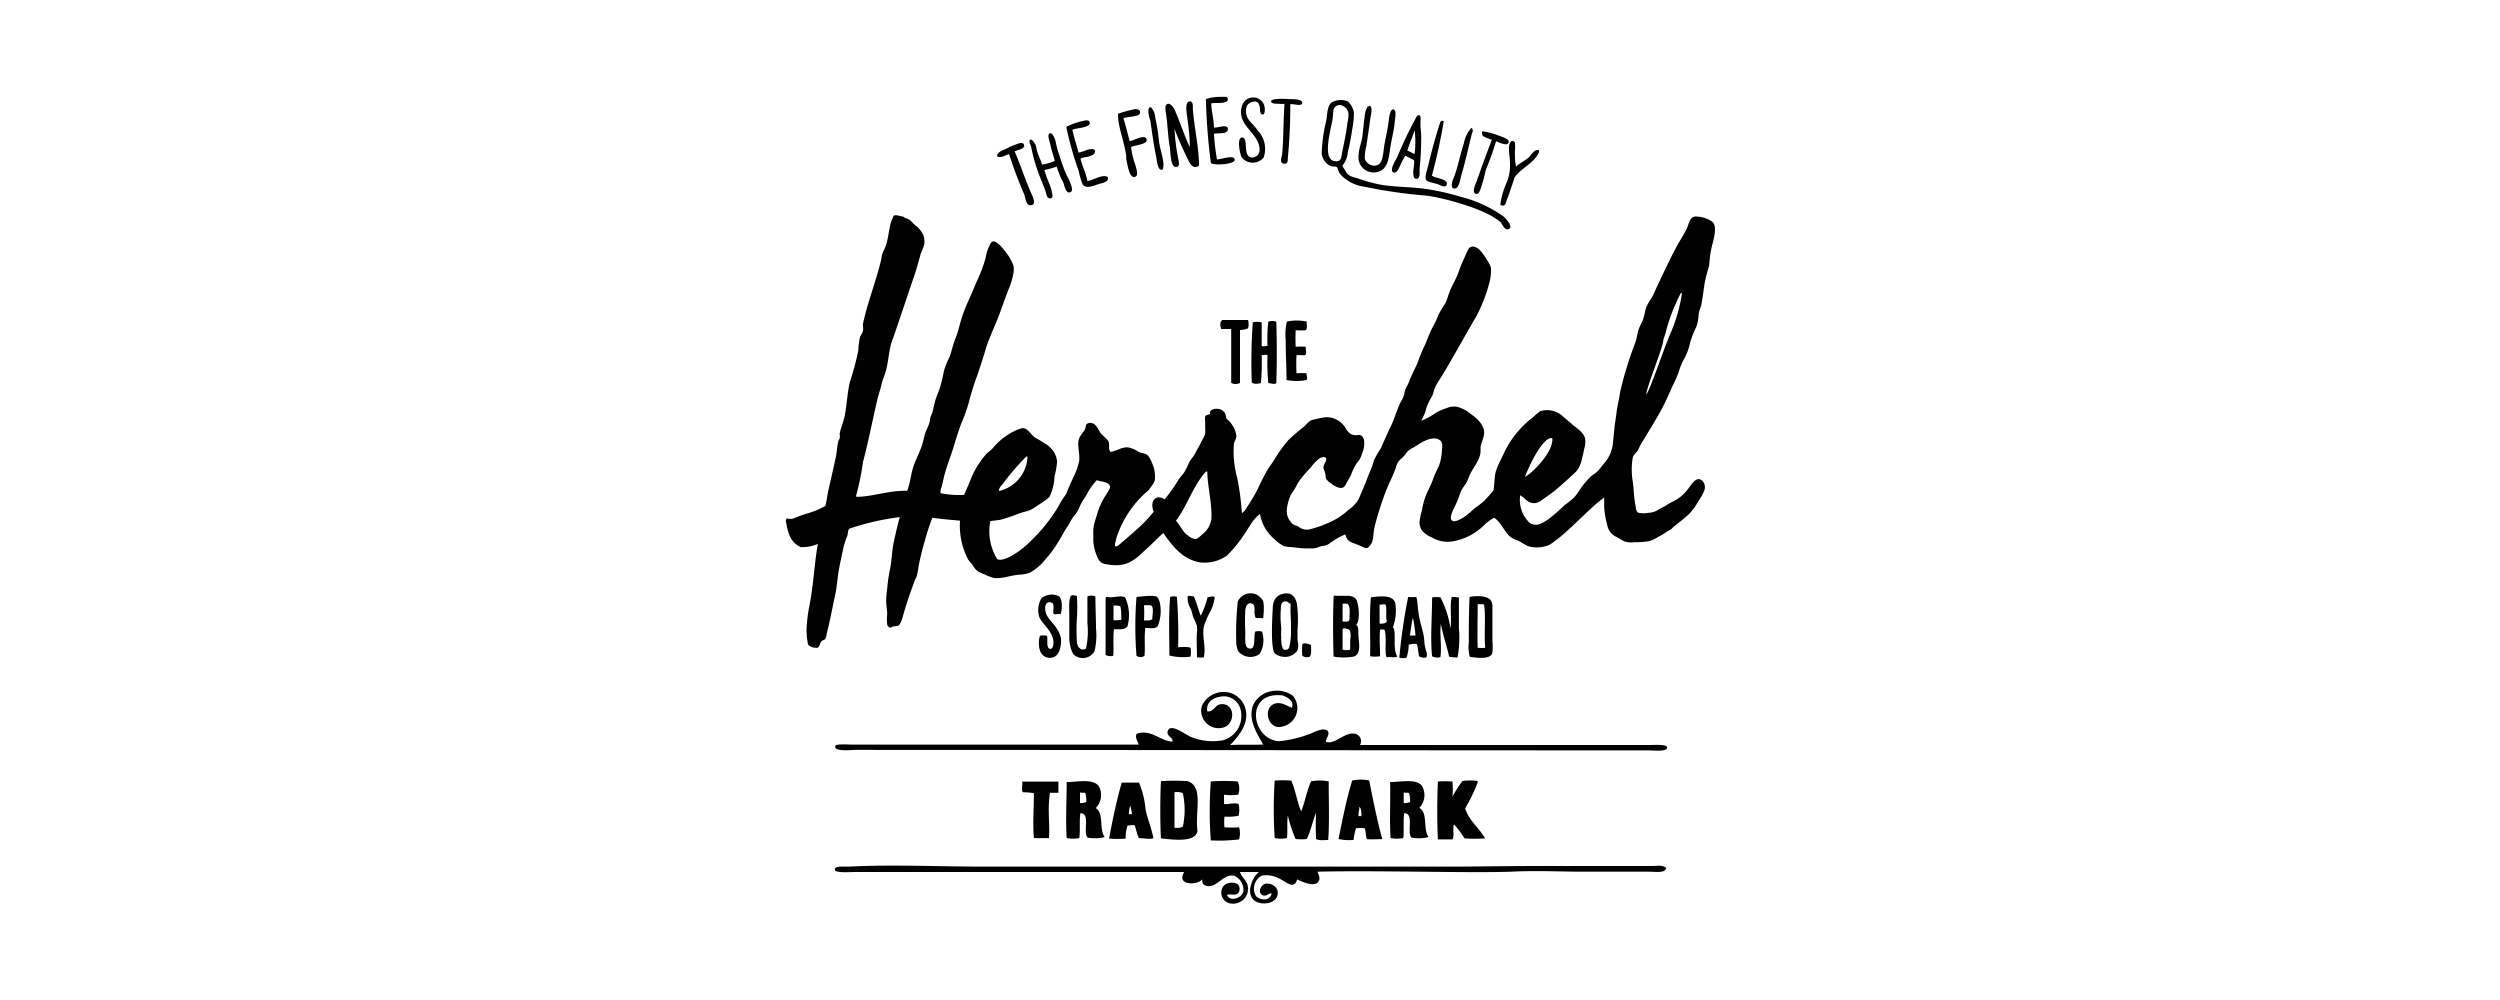 <svg viewBox="0 0 250 100" xmlns="http://www.w3.org/2000/svg" data-name="Layer 1" id="Layer_1"><defs><style>.cls-1{fill:#010101;}</style></defs><path d="M85.72,49.68c1.47,0,3.23-.66,5-.6.28-.72.35-1.48.55-2.19.25-.88.74-1.7,1-2.59.09-.34.15-.69.26-1s.21-.49.31-.74a3,3,0,0,0,.13-.39,2.14,2.14,0,0,1,.07-.43c.07-.16.13-.32.19-.49.1-.34.17-.68.25-1,.12-.55.37-1,.53-1.54a13.4,13.4,0,0,0,.38-1.61,8,8,0,0,1,.57-1.42c.23-.62.34-1.26.6-1.88s.41-1.38.63-2.07c.36-1.12,1-2.37,1.43-3.47a14.84,14.84,0,0,0,.91-2.35c.06-.26.11-.55.2-.82s.31-.88.55-.94c.45-.1,1.14.86,1.4,1.2a3.27,3.27,0,0,1,.4.64,2.37,2.37,0,0,1,.27.61,2.11,2.11,0,0,1,0,.71,7.93,7.93,0,0,1-.41,1.42c-.1.24-.19.48-.28.72-.31.81-.55,1.55-.86,2.34-.44,1.13-1,2.24-1.32,3.43-.24.78-.5,1.58-.77,2.37a25.73,25.73,0,0,0-.86,2.77,16.2,16.2,0,0,1-.73,2c-.24.67-.48,1.39-.68,2.07-.34,1.2-.86,2.34-1.11,3.56-.06.23-.1.48-.17.71a1.12,1.12,0,0,0-.1.62,9.58,9.58,0,0,0,2.35.17c.23-.55.48-1.07.69-1.63a8.6,8.6,0,0,1,1.64-2.58,4.17,4.17,0,0,0,.45-.36,6.64,6.64,0,0,1,2.2-1.79,4.06,4.06,0,0,1,.85-.32c.61,0,.87.75,1.35,1,.3.16.59.34.87.52a2.66,2.66,0,0,1,.85.75,2.25,2.25,0,0,1,.4,1.07,8.7,8.7,0,0,1-.26,1.51,5.05,5.05,0,0,1-.52,2.06,12.2,12.2,0,0,1-1,.72l-.53.35a2.47,2.47,0,0,1-.76.34,8.75,8.75,0,0,0-.87.27,15.43,15.43,0,0,1-1.74.58l-1,.13a5.33,5.33,0,0,0,.69,3.8c.42.21,1.13-.15,1.57-.4a8.8,8.8,0,0,0,1.65-1.28,16.57,16.57,0,0,0,2.89-3.57,9,9,0,0,1,.6-1,1.46,1.46,0,0,0,.22-.33c.18-.53.42-1,.65-1.53a7,7,0,0,0,.61-1.67c.11-.78-.24-1.6,0-2.3a3.88,3.88,0,0,1,.49-.73,1.14,1.14,0,0,0,.17-.43c0-.4.51-.47.82-.28s.48.66.73,1a9.55,9.55,0,0,1,.71.7c.18.37-.05.85.23,1.1.69-.13,1.17-.51,1.76-.45a2.83,2.83,0,0,1,1,.42c.31.17.78.15,1,.42a2.55,2.55,0,0,1,.37.69,3.31,3.31,0,0,1,.31,1.55c0,.51-.43.82-.61,1.18a10.29,10.29,0,0,0-3.27,4.87c0,.2-.21.56-.09.74s.61-.35.72-.43l.32-.26,1-.88a14.39,14.39,0,0,0,1.8-1.87c-.43-1,.2-1.84,1.08-1.23a14.55,14.55,0,0,0,1.42-2c.18-.26.41-.48.58-.75a7.49,7.49,0,0,0,.44-.9c.18-.36.46-.62.65-1s.37-.65.54-1l.27-.52a1.39,1.39,0,0,0,.17-.44,5.09,5.09,0,0,0,0-.55c0-.19,0-.4,0-.59a1.69,1.69,0,0,1,0-.55c.06-.13.27-.15.42-.21s0-.21.07-.23a.35.35,0,0,1,.13-.18.82.82,0,0,1,.52-.14.94.94,0,0,1,.81.39,1.59,1.59,0,0,1,.17.6,2.67,2.67,0,0,1,1,1.72c0,.27-.21.53-.25.79a9.82,9.82,0,0,0,.33,3.39,27.69,27.69,0,0,1,.47,3.53c.29-.14.43-.48.61-.74a16.84,16.84,0,0,0,1-1.71,20.26,20.26,0,0,1,1-1.95c.21-.32.45-.63.67-1a14.59,14.59,0,0,1,1.34-1.86c.35-.36.74-.67,1.12-1,.19-.15.39-.31.58-.48a3.46,3.46,0,0,1,.52-.49,2.67,2.67,0,0,1,.57-.16,4.69,4.69,0,0,1,.65-.14,2,2,0,0,1,1.2.1,2.42,2.42,0,0,1,1,.76c.21.36.39.7.8.84a1.1,1.1,0,0,0,.35.05c.2,0,.39-.08.56.06a.86.86,0,0,1,.26.55,2.52,2.52,0,0,1-.21,1.21,4.29,4.29,0,0,1-.19.5,2.14,2.14,0,0,1-.28.39,4.34,4.34,0,0,0-.33.54,6.26,6.26,0,0,0-.32.75,7.51,7.51,0,0,1-.39.68c-.21.43-.35.76-1,.51a2.78,2.78,0,0,1-.59-.37,1.61,1.61,0,0,1-.44-.38c-.14-.18-.1-.41-.15-.63s-.17-.41-.18-.54a1.31,1.31,0,0,1,.21-.6c.06-.12.14-.34,0-.44s-.4,0-.54.05a3.82,3.82,0,0,0-.93.95,11.17,11.17,0,0,0-1.19,1.4c-.16.24-.3.56-.49.86a3.28,3.28,0,0,0-.48.86c-.29,1-.46,1.74.34,2.52a.9.9,0,0,0,.37.17,1.65,1.65,0,0,1,.32.18,1.3,1.3,0,0,0,.9.22,10.73,10.73,0,0,0,2.94-1.16,7.71,7.71,0,0,0,1-.76,4.27,4.27,0,0,0,.92-.88,2.24,2.24,0,0,0,.21-.38c.28-.63.54-1.24.78-1.88.16-.42.34-.82.5-1.24.07-.21.14-.43.2-.64a8.47,8.47,0,0,1,.65-1.13c.23-.49.44-1,.67-1.49.13-.28.26-.57.4-.85.25-.53.42-1.09.64-1.63a6.81,6.81,0,0,1,.35-.79,2.52,2.52,0,0,0,.31-.69,2.83,2.83,0,0,1,.21-.7,4.19,4.19,0,0,0,.33-.71c.25-.64.59-1.24.85-1.88a13.26,13.26,0,0,1,.54-1.36c.34-.64.53-1.36.88-2a9.3,9.3,0,0,0,.61-1.3,11.42,11.42,0,0,1,.69-1.16c.24-.5.36-1.07.61-1.58s.49-.95.69-1.45a11.49,11.49,0,0,1,.56-1.41c.15-.28.41-1.1.68-1.2.75-.25,1.4.94,1.71,1.44a2,2,0,0,1,.32.7,4.89,4.89,0,0,1-.15,1.39,15.47,15.47,0,0,1-1.28,3.34c-1.17,2-2.31,4.1-3.52,6.1-.19.3-.41.62-.58.94a5.37,5.37,0,0,0-.27.8c-.11.28-.28.52-.4.77a4.15,4.15,0,0,0-.28.69,2.9,2.9,0,0,1-.2.61c-.1.2-.2.4-.29.61a6.87,6.87,0,0,0,1.08-.55l.49-.32a6.25,6.25,0,0,1,1-.41,1.64,1.64,0,0,1,1.11-.09,3.32,3.32,0,0,1,1.24.67,4.85,4.85,0,0,1,.77.64,2.41,2.41,0,0,1,.54.85c.19.67-.17,1.15-.28,1.72-.05.29,0,.58-.06.86a3.41,3.41,0,0,1-.27.69c-.24.45-.54.86-.75,1.31-.12.25-.2.52-.33.77s-.39.53-.54.84-.22.62-.35.93-.31.68-.46,1-.45,1,0,1.12c.31.1,1-.32,1.38-.62s.55-.49.84-.72a6.85,6.85,0,0,0,.9-.71c.3-.32.61-.64.89-1,.15-.61.08-1.4.28-2s.51-1.14.79-1.76a9.61,9.61,0,0,1,2.91-3.58,6.14,6.14,0,0,1,.71-.6,2.3,2.3,0,0,1,2.18.44c.3.27.69.57,1,.86s1.14.76,1.3,1.39a2.17,2.17,0,0,1-.06,1c-.08.38-.16.76-.26,1.14a3,3,0,0,1-.48,1.11,7.5,7.5,0,0,1-.56.53c-.35.35-.73.65-1.1,1a13.72,13.72,0,0,1-1.47,1.14c-.32.22-.78.68-1.35.57s-.79-.58-1.2-.77a3.15,3.15,0,0,0,.76,2.56.83.83,0,0,0,.5.34c.54.18,1.08-.19,1.51-.47a18.09,18.09,0,0,0,1.67-1.45,9.45,9.45,0,0,0,.93-.74,5.11,5.11,0,0,0,.54-.73,8.74,8.74,0,0,1,1.11-1.35c.22-.21.5-.35.71-.56s.4-.48.65-.78a3.63,3.63,0,0,0,.91-2.22c.08-.64.11-1.28.22-2s.14-1.13.27-1.76c.08-.37.14-.67.21-1.15a35.66,35.66,0,0,1,1.56-5.06c.13-.42.16-.85.31-1.26s.38-.76.49-1.16.15-.71.27-1.05a6.9,6.9,0,0,1,.55-.95c.18-.32.32-.65.47-1,.62-1.29,1.23-2.64,1.92-3.93.34-.65.76-1.27,1.06-1.87s.28-1.2.88-1.29a3,3,0,0,1,1.7.52c.52.39.18,1.66,0,2.33a10.08,10.08,0,0,0-.27,1.63,3.1,3.1,0,0,1-.1.68,12.69,12.69,0,0,0-.42,1.72c-.09.64-.17,1.28-.29,1.91-.07.35-.24.65-.28,1a3.92,3.92,0,0,1-.22,1.22A10.69,10.69,0,0,0,169,34.3a5.5,5.5,0,0,1-.58,1.57,6,6,0,0,0-.54,1.31c-.17.48-.41,1-.62,1.41-.32.72-.64,1.45-1,2.15-.64,1.2-1.39,2.39-2.11,3.58-.15.24-.25.51-.37.72s-.43.44-.5.69a7.26,7.26,0,0,0,0,2.45c.08.58.1,1.16.17,1.73a7,7,0,0,0,.13.8c0,.17.09.51.27.57a2.69,2.69,0,0,0,1,0,1.94,1.94,0,0,0,.94-.28c.23-.15.48-.27.73-.4a6.71,6.71,0,0,1,.68-.4,4,4,0,0,0,1.46-1.13c.3-.31.68-1.08,1.14-1.15s.84.58.63,1.14a6.91,6.91,0,0,1-.65,1.15,5.28,5.28,0,0,1-.95,1.26c-.44.41-.92.77-1.39,1.14-.13.1-.21.23-.33.31s-.29.15-.42.25a6.71,6.71,0,0,1-.86.51,3.15,3.15,0,0,1-.95.44,7.81,7.81,0,0,1-1.44.1,2.19,2.19,0,0,1-1-.08c-.32-.15-.6-.37-.92-.51a1.64,1.64,0,0,1-.8-1.14,9.18,9.18,0,0,1-.3-1.74c0-.33,0-.67,0-1-1.66,1.19-3.59,3.52-5.45,4.72a3.19,3.19,0,0,1-2,.19c-.47-.12-.83-.48-1.28-.64a2,2,0,0,1-.89-.56c-.3-.36-.53-.76-.82-1.14a2.76,2.76,0,0,0-.54-.54c-.06,0-.41.23-.46.26a3.89,3.89,0,0,0-.5.41,3.82,3.82,0,0,1-.36.34,7.28,7.28,0,0,1-.87.62,5.74,5.74,0,0,1-2.16.75,3.11,3.11,0,0,1-.68,0,3.16,3.16,0,0,1-1.25-.43,2.45,2.45,0,0,1-1-.73,1.55,1.55,0,0,1-.21-.73,5.57,5.57,0,0,1,.24-1.22,8.8,8.8,0,0,1,.29-1.2c.22-.66.62-1.31.85-2,.17-.47.4-.91.6-1.36a6,6,0,0,0,.26-1.32c0-.34.14-.82-.14-1.09-.51-.49-1.42-.11-1.91.18l-.79.49a2.1,2.1,0,0,0-.6.4c-.12.14-.22.3-.34.44s-.36.33-.53.52a1.52,1.52,0,0,0-.28.62q-.09.27-.21.54c-.14.35-.3.7-.44,1s-.41.93-.62,1.55a30.07,30.07,0,0,0-.88,2.9c-.11.49-.09,1-.25,1.51-.06.16-.33.54-.51.58s-.6-.21-.88-.32c-.59-.24-1.12-.29-1.27-1.05a6.17,6.17,0,0,0-1.22.65c-.16.09-.33.24-.5.34a2.15,2.15,0,0,1-.61.18,1.57,1.57,0,0,0-.31.08,1.71,1.71,0,0,1-.59.15h-.71c-.49,0-1-.08-1.45-.13a2.72,2.72,0,0,1-.8-.12,2.94,2.94,0,0,1-.62-.42,5.5,5.5,0,0,1-1.12-1.19A4.32,4.32,0,0,1,126,51.4a3.53,3.53,0,0,0-.9,1c-.25.36-.47.76-.74,1.13a12.31,12.31,0,0,1-1.69,2.05,3.93,3.93,0,0,1-2.64.66c-1.74-.26-2.8-1.65-3.7-2.94-.64.57-1.39,1.37-2.14,2a4.51,4.51,0,0,1-1.39,1,3.35,3.35,0,0,1-1.37.22,4.55,4.55,0,0,1-.73-.09,1.25,1.25,0,0,1-.6-.19,1.47,1.47,0,0,1-.38-.57,4.86,4.86,0,0,1-.39-1.53c0-.31,0-.61,0-.92a3.15,3.15,0,0,1,.14-1c.08-.29.23-.76.33-1.08a7.26,7.26,0,0,1,.56-1.27c.18-.31.67-1,.65-1.18-.06-.56-1-.49-1.31-.68a5.85,5.85,0,0,0-1.06,1.51c-.18.26-.34.51-.49.77s-.25.58-.41.85-.4.5-.56.77-.31.56-.48.82c-.37.54-.63,1.12-1,1.66a9.87,9.87,0,0,1-1.14,1.52A5.19,5.19,0,0,1,103,57.26a3.05,3.05,0,0,1-1,.2,9.85,9.85,0,0,0-1.21.2,4.57,4.57,0,0,1-1.33.15,3.79,3.79,0,0,1-.95-.35,4.15,4.15,0,0,1-.71-.32,2.14,2.14,0,0,1-.55-.65c-.12-.19-.3-.33-.42-.51A7.32,7.32,0,0,1,96,52.07c-.93-.1-1.88-.15-2.76-.3a21.28,21.28,0,0,0-.75,2.29c-.24.81-.44,1.62-.61,2.44a9.43,9.43,0,0,1-.18,1c0,.15-.12.29-.18.44-.47,1.25-.91,2.5-1.26,3.8a2.8,2.8,0,0,1-.27.65c-.16.31-.36.17-.66.26-.12,0-.2.15-.36.11a.43.43,0,0,1-.25-.33,4.28,4.28,0,0,1,0-1c0-.51-.13-1-.1-1.55s.08-.82.12-1.23A15.08,15.08,0,0,1,89,56.92c.19-.93.19-1.86.38-2.73s.38-1.71.6-2.48a25.49,25.49,0,0,0-5,1.14c-.21.12-.16.43-.25.74a9.26,9.26,0,0,0-.37,1.09c-.2,1-.46,2-.59,3.11-.07.57-.12,1.07-.24,1.63-.29,1.35-.54,2.7-.87,4a1.1,1.1,0,0,1-.13.47c-.11.13-.29.13-.4.25s-.16.54-.38.64a1.35,1.35,0,0,1-.86-.23c-.13-.11-.13-.4-.16-.56a6.2,6.2,0,0,1-.06-1.36,15.44,15.44,0,0,1,.26-2c.07-.37.13-.73.19-1.1.28-1.78.36-3.48.67-5.14a3.85,3.85,0,0,1-1.7.32,2.05,2.05,0,0,1-1.06-1,4.58,4.58,0,0,1-.36-1.14c0-.16-.13-.44-.07-.6s.17-.13.31-.09c.3.07.51-.08.79-.18s.64-.24,1-.35a7.77,7.77,0,0,0,1.84-.76c.13-.51.18-1.05.3-1.56.25-1.12.5-2.17.75-3.37.1-.47.12-1,.22-1.43,0-.15.13-.28.16-.42s0-.32,0-.47a4.11,4.11,0,0,1,.17-.6c.12-.41.27-.82.35-1.24.2-1.08.24-2.24.51-3.35a26,26,0,0,0,.83-3.1,8.1,8.1,0,0,1,.16-1.3c.06-.22.24-.41.3-.63s0-.47,0-.69c.4-1.95,1.13-3.81,1.64-5.72.07-.26.14-.53.2-.79a2.62,2.62,0,0,1,.2-.79,4.22,4.22,0,0,0,.33-.8c.16-.6.22-1.21.36-1.8a4,4,0,0,1,.32-.9c.14-.24.67,0,.83,0s.26.14.4.19a1.24,1.24,0,0,1,.56.31,3.58,3.58,0,0,0,.44.43,2.42,2.42,0,0,1,.78,1,2.07,2.07,0,0,1,.08.86,4.36,4.36,0,0,1-.32.84c-.22.74-.39,1.44-.63,2.15-.68,2-1.37,4.07-2.07,6.12-.11.32-.26.67-.34,1-.22.91-.26,1.86-.54,2.75-.13.43-.31.81-.4,1.25s-.26.84-.36,1.28c-.51,2.14-.91,4.3-1.47,6.38a25.66,25.66,0,0,1-.71,3.45m82.49-20.33a18.83,18.83,0,0,0-1.56,4.12,5.62,5.62,0,0,0-.2.64c0,.64-1.73,4.8-1.68,5.38.4-.56,1.88-4.93,2.19-5.55,0-.12.07-.12.06-.21a15.93,15.93,0,0,0,1.31-4.38h-.12M102.63,45.66a22.29,22.29,0,0,0-2.31,2.68c-.17.22-.46.46-.41.76a3.67,3.67,0,0,0,2.84-3.45h-.12m16.12,7.86a1.55,1.55,0,0,0,.78.4c.22,0,.59-.37.75-.52a2.29,2.29,0,0,0,.86-1.53c.08-1.5-.4-3.26-.41-4.71-.06,0-.07,0-.13,0-1.28,1.41-1.86,3.4-3,4.92a10.23,10.23,0,0,1,.75,1.07,2.38,2.38,0,0,0,.42.39m33.73-5.85c.54-.21,2.87-2.42,2.73-3.86-1-.22-2.52,3.24-2.73,3.86" class="cls-1"></path><path d="M121.13,10.37c0,.71.25,1.54.27,2.38.43.06,1.47-.44,1.38.23-.06.44-.87.31-1.38.39a20.13,20.13,0,0,0,.3,2.57c.46,0,1.66-.49,1.77,0s-2,.63-2.38.38a60.71,60.71,0,0,1-.5-6.41,4.33,4.33,0,0,1,1.54-.22c.23,0,.6-.09.65.19.1.55-1.15.37-1.65.45" class="cls-1"></path><path d="M125.86,10.34c-.29-.39-1-.11-1.18.27a1.57,1.57,0,0,0,0,1c.17.49.71.87,1.07,1.41a2.69,2.69,0,0,1,.62,2.73,1.42,1.42,0,0,1-2.19,0c-.19-.3-.55-2.1.07-2s0,1.86.89,2a.77.77,0,0,0,.81-.92c-.12-1.44-1.83-2.1-1.85-3.61a1.82,1.82,0,0,1,.23-.92,1.16,1.16,0,0,1,2.15.62c0,.15,0,.6-.27.53-.14,0-.2-.32-.21-.43a1.16,1.16,0,0,0-.12-.6" class="cls-1"></path><path d="M130.22,10.37c-.22.27-.81,0-1.19.05,0,1.59-.06,3.18-.19,4.77l-.06.64c0,.3,0,.61-.44.53s-.14-.69-.12-1c.14-1.56.11-3.38.23-5,0,.08-.92,0-1,0s-.36-.08-.34-.24.4-.2.52-.21a5.91,5.91,0,0,1,1.19,0c.64,0,1.57,0,1.38.49" class="cls-1"></path><path d="M134.22,16.55c.11.2.23.4.36.59a1,1,0,0,0,.48.47c.26.11.54.17.81.26a17.72,17.72,0,0,0,1.76.51c.33.07.66.13,1,.17,1.33.16,2.65.16,3.92.34a23.57,23.57,0,0,1,3.45.77,12.74,12.74,0,0,1,4.37,2c.13.1,1.07,1.07.47,1.26-.41.13-.61-.54-.81-.73a7,7,0,0,0-1.53-.92,13.29,13.29,0,0,0-1.77-.69,25.19,25.19,0,0,0-3.91-1,51.07,51.07,0,0,1-6.45-.92A3.93,3.93,0,0,1,134,17.39a2.58,2.58,0,0,1-.22-.44c0-.13-.07-.25-.22-.3a2.11,2.11,0,0,1-.35,0,2.88,2.88,0,0,1-.31-.13,1.66,1.66,0,0,1-.73-1.14,15.6,15.6,0,0,1,.46-3.34c.11-.72.1-1.46.54-1.8a1.86,1.86,0,0,1,1.64-.09,2.13,2.13,0,0,1,.58,1.08,7.83,7.83,0,0,1-.16,1.65,23.19,23.19,0,0,1-.45,2.34,2.35,2.35,0,0,1-.57,1.38m-1.35-2.61c-.12.85-.17,2,.58,2.12s.67-.41.8-1c.19-.93.38-1.78.5-2.8a4,4,0,0,0,.11-.92,1,1,0,0,0-.56-.8.64.64,0,0,0-.92.32c-.07.3-.06.62-.1.92s-.13.67-.2,1-.15.77-.21,1.15" class="cls-1"></path><path d="M119.9,16.55c-.59.47-.92-.21-1.15-.69-.46-.94-1-2.13-1.3-3a20.51,20.51,0,0,0,.34,2.84c.06.34.29,1.05-.23,1s-.51-1.52-.57-1.92c-.21-1.2-.21-2.22-.39-3.42a2.86,2.86,0,0,1-.06-.58c0-.28.18-.51.48-.35a1.48,1.48,0,0,1,.54.78c.49,1.12.89,2.41,1.42,3.49a17.16,17.16,0,0,0-.19-2.45c-.05-.62-.44-2.13.23-2.12.35.11.24.5.27.85.14,1.77.59,3.71.61,5.52" class="cls-1"></path><path d="M136.93,10.56c.14,0,.22.26.23.38a4.07,4.07,0,0,1-.11.78c-.12.9-.27,1.93-.42,2.92a4.22,4.22,0,0,0-.15,1.23,1,1,0,0,0,1.07.69c.79-.12.73-1.16.89-2.08s.31-1.42.45-2.53c.05-.39.16-1.09.47-1s.16.74.11,1.3c-.1,1-.33,1.69-.46,2.65s-.27,2-1.15,2.26a1.51,1.51,0,0,1-2-1.62c0-.62.31-1.32.38-1.91s.13-1.32.23-2a2.18,2.18,0,0,1,.31-1c.05,0,.07,0,.11,0" class="cls-1"></path><path d="M116.29,16.93c-.51.3-.6-.89-.68-1.29-.24-1.15-.37-2.19-.54-3.31,0-.29-.16-.56-.2-.86s-.08-.58.09-.73.48.49.51.66.06.39.1.59a15,15,0,0,1,.3,1.88c.1,1.17.65,2.25.42,3.06" class="cls-1"></path><path d="M112.34,11.84c.24.72.42,1.5.62,2.26.26.05,1.52-.75,1.69-.19s-1.14.57-1.54.8a7,7,0,0,0,.38,1.65c.13.43.45,1.32-.07,1.34s-.65-1.2-.77-1.65c-.06-.23,0-.53-.08-.76-.18-1.25-.82-2.76-.76-3.92a15.79,15.79,0,0,1,1.68-.46c.24,0,.62.06.5.43s-1.3.3-1.65.5" class="cls-1"></path><path d="M141.38,16c-.29-.13-.56-.28-.84-.43a7.13,7.13,0,0,0-.53,1,2.65,2.65,0,0,1-.27.5.44.44,0,0,1-.21.17c-.39.12-.37-.3-.29-.57a5.86,5.86,0,0,1,.46-.9,40,40,0,0,1,2-4.18c.48-.33.34.39.34.84,0,.29.06.66.08,1.07a30.41,30.41,0,0,1-.16,3.38c0,.44.06.93-.26,1-.65.06-.24-1.33-.28-1.8m-.65-1c.25.08.44.23.69.31a9.44,9.44,0,0,0,0-2.38c-.21.72-.52,1.34-.73,2.07" class="cls-1"></path><path d="M144.38,12.1a54.4,54.4,0,0,1-1.19,5.45c.26.28,1.55.31,1.5.85s-.83,0-1,0c-.4-.14-1-.2-1.11-.46s.15-1,.27-1.5c.32-1.38.82-3.16,1.19-4.26,0,0,.21-.24.38,0" class="cls-1"></path><path d="M107.24,13c.15.66.41,1.53.62,2.26a5.51,5.51,0,0,0,.88-.28,1.41,1.41,0,0,1,.45-.07c.34,0,.44.28.17.52a1.8,1.8,0,0,1-.85.29s-.47.11-.46.15c.19.79.54,1.4.69,2.23.67-.09,1.36-.66,2-.43.26.48-.41.6-.88.74s-1.29.55-1.61,0a7.88,7.88,0,0,1-.38-1.31,32.55,32.55,0,0,1-1.24-4.41,6.73,6.73,0,0,1,2-.66c.19,0,.31.09.34.2.14.54-1.36.57-1.69.73" class="cls-1"></path><path d="M147.1,12.79c.34.15.09.52.05.73-.33,1.33-.6,2.59-1,3.95-.16.49-.23,1.61-.89,1.34-.23-.43.1-.94.27-1.45.31-.95.52-2,.85-3a3.3,3.3,0,0,1,.72-1.54Z" class="cls-1"></path><path d="M149.6,14.14a26,26,0,0,1-1,2.79c-.12.43-.2.93-.35,1.35s-.27,1.1-.57,1.11c-.59,0-.13-1,0-1.3.49-1.42,1-2.78,1.5-4.11,0,0-.62-.23-.67-.26a.6.6,0,0,1-.27-.2c0-.08-.12-.43.05-.38a6.68,6.68,0,0,1,1.58.42c.49.16,1,.37,1,.58,0,.61-1,.07-1.23,0" class="cls-1"></path><path d="M106.82,17.8c.09.2.18.42.26.63s.28.73-.11.81-.5-.62-.65-1a8.54,8.54,0,0,1-.65-1.58,9.23,9.23,0,0,1-1.23.34,13.87,13.87,0,0,0,.49,1.38,6.13,6.13,0,0,1,.24.68c0,.22.24.73-.13.78s-.41-.51-.49-.72c-.2-.6-.53-1.32-.8-2.08a18,18,0,0,1-.61-2.22c0-.22-.25-.54-.18-.75.11-.38.53.27.59.4s.1.44.16.65c.14.48.39.93.5,1.34a4.83,4.83,0,0,0,1.27-.38c-.14-.53-.3-.95-.43-1.57-.08-.38-.42-1.15,0-1.19.23,0,.44.56.5.77a8.9,8.9,0,0,0,.24,1c.17.47.31,1,.48,1.43.08.24.16.47.26.7s.17.36.25.54" class="cls-1"></path><path d="M151.43,14.17a.24.24,0,0,1,.06.11,3.75,3.75,0,0,1,0,.82c0,.53,0,1,.11,1.57.35-.35.86-.57,1.27-.92.17-.16.29-.37.46-.53s.44-.31.56-.17-.28.67-.41.82c-.59.65-1.46,1.12-2,1.83-.18.53-.49,1.48-.76,2.2-.13.31-.16.89-.69.57a8.09,8.09,0,0,1,.69-2.34,4.63,4.63,0,0,0,.27-2c0-.36-.08-.72-.09-1.09s0-.69.19-.88a.21.21,0,0,1,.31,0" class="cls-1"></path><path d="M101.45,15.1c.48,1.09,1,2.64,1.57,4,.16.38.69,1.32.12,1.42s-.59-.78-.73-1.11a42.17,42.17,0,0,1-1.5-4c-.37.08-.77.44-1.19.23-.08-.4.55-.61,1-.81a6.51,6.51,0,0,1,1.31-.53c.14,0,.38,0,.38.26,0,.41-.69.39-1,.62" class="cls-1"></path><path d="M122.2,32c.9,0,1.83,0,2.61,0a1.67,1.67,0,0,1,0,.83A2.18,2.18,0,0,1,124,33c0,1.66,0,3.52,0,5.29a.92.92,0,0,1-.88,0V32.9h-1c-.09-.23-.17-.79.11-.87" class="cls-1"></path><path d="M127.63,32.14c.06,1.83.07,4.22,0,6.17-.21.18-.54,0-.8,0a21,21,0,0,1-.08-2.79c-.12-.09-.4,0-.58,0a22.84,22.84,0,0,1-.08,2.79c-.29.06-.73.14-.91-.07a53.83,53.83,0,0,1,.1-6,1.78,1.78,0,0,1,.89,0v2.35c.12.09.4,0,.58,0a15.78,15.78,0,0,1,.08-2.42,1.2,1.2,0,0,1,.8,0" class="cls-1"></path><path d="M130.65,32.32c.06.2.07.59-.08.7a5.71,5.71,0,0,1-1,0,15,15,0,0,0,0,1.66,5.29,5.29,0,0,1,1,0c0,.2.09.64,0,.78s-.61,0-.92.07a17.66,17.66,0,0,0,0,1.8,5.8,5.8,0,0,1,1,0c0,.2.12.48,0,.67a5.07,5.07,0,0,1-2,0c0-1.28-.08-2.58-.08-4a5.49,5.49,0,0,1,.12-1.84,4.73,4.73,0,0,1,2,0" class="cls-1"></path><path d="M128.49,59.35c.75-.1,1.09.44,1.21,1.08a12.27,12.27,0,0,1,.05,2.57c0,.27,0,.53,0,.79,0,.46.21.94-.08,1.35a1.5,1.5,0,0,1-1.12.55,1.69,1.69,0,0,1-1.06-.34c-.43-.45-.28-3.38-.22-4.42,0-.85.31-1.46,1.2-1.58m.44,1a.33.33,0,0,0-.21-.19.46.46,0,0,0-.57.26,9.64,9.64,0,0,0,0,2.38c0,.31-.05.62,0,.93a2.76,2.76,0,0,0,.15,1.14.26.26,0,0,0,.27.11c.37,0,.38-.29.45-.61a7,7,0,0,0,.1-1.11c0-.66,0-1.31-.05-2l0-.51a1.5,1.5,0,0,0,0-.43" class="cls-1"></path><path d="M126.34,61.84c-.23-.06-.58,0-.79-.07a1.7,1.7,0,0,1-.1-.59c0-.31.08-.74-.33-.84s-.56.38-.59.67a21.66,21.66,0,0,0,0,2.23c0,.63-.09,1.44.31,1.58.83.29.47-1.07.68-1.66a1.31,1.31,0,0,1,.68,0,2.68,2.68,0,0,1-.23,2.23,1.58,1.58,0,0,1-2.15-.27,2.57,2.57,0,0,1-.19-.75,29.62,29.62,0,0,1,.15-4.23,1.41,1.41,0,0,1,1.77-.72,1.17,1.17,0,0,1,.47.31,1.14,1.14,0,0,1,.3.39,3.19,3.19,0,0,1,.06.54,7,7,0,0,1-.07,1.18" class="cls-1"></path><path d="M106,61.39c-.16,0-.54.08-.64,0-.11-.32.12-.85-.12-1.09-.85-.38-.86.76-.49,1.35S106.05,63,106.11,64c0,.73-.2,1.79-1.12,1.78-1.13,0-1.24-1.39-1-2.2a1.55,1.55,0,0,1,.71,0c.12.45-.15,1.28.38,1.32.34-.19.28-.75.22-1a2,2,0,0,0-.26-.64c-.33-.58-1-1.15-1.13-1.62a2.34,2.34,0,0,1,.23-1.81,1.63,1.63,0,0,1,1.7-.23c.43.24.4,1.27.22,1.85" class="cls-1"></path><path d="M107.69,59.61a17.05,17.05,0,0,1,0,2.23,18.82,18.82,0,0,0,0,2.34c0,.39.34,1,.91.68a8.09,8.09,0,0,0,.14-2.56V59.65a.93.93,0,0,1,.8,0c0,1.07.06,2.13.06,3.19a6.69,6.69,0,0,1-.15,2.28,1.34,1.34,0,0,1-2.14.27,3.81,3.81,0,0,1-.38-1.43c0-.58,0-1.5,0-2.31s-.09-1.93.23-2.11a.83.83,0,0,1,.6.11" class="cls-1"></path><path d="M119.39,59.65c.27.6.44,1.31.68,1.92a8.25,8.25,0,0,0,.69-1.85c.2,0,.55-.16.71,0a4,4,0,0,1-.49,1.52,7.85,7.85,0,0,0-.6,1.43c-.19,1,.24,2,0,3.06a2.21,2.21,0,0,1-.68,0c0-.86-.07-1.75,0-2.53a3.13,3.13,0,0,0,0-.6,7,7,0,0,0-.34-.8c-.11-.29-.17-.6-.26-.87a2.17,2.17,0,0,1-.34-1.28c.16-.15.47,0,.67,0" class="cls-1"></path><path d="M133.55,59.58c.4,0,.8,0,1.19,0s.9.12,1,.68a4.36,4.36,0,0,1,.12,1.57,1.24,1.24,0,0,1-.24.66c.29.2.18.63.23,1.17.07.8.25,1.77-.49,2a5.91,5.91,0,0,1-2,0c-.07-1.9-.07-4.06,0-6a.15.15,0,0,1,.11-.11m.79.75v1.85a2.38,2.38,0,0,0,.46,0c.22,0,.24-.19.23-.4,0-.39.12-1.06-.2-1.37a1.5,1.5,0,0,0-.49,0m.76,2.76a.46.46,0,0,0-.13-.18c-.11-.06-.63-.23-.63,0v2a1.31,1.31,0,0,0,.76,0s0-.89,0-1a1.9,1.9,0,0,0,0-.82" class="cls-1"></path><path d="M139.25,62.71c.47.25-.05,2.22.49,2.94-.23.16-.74,0-1.09.08-.23-.74.07-2.07-.21-2.76a1,1,0,0,0-.43,0c-.09.81,0,1.78,0,2.65a2.75,2.75,0,0,1-1,0c.05-1.94-.09-4.14.08-5.89.89-.11,2.27-.29,2.45.64a4.78,4.78,0,0,1-.26,2.38m-1.32-2.31c0,.67,0,1.32,0,1.93.17,0,.54,0,.66-.14s0-.29,0-.4,0-.3,0-.44a3.08,3.08,0,0,0,0-.53c0-.11,0-.31-.07-.39s-.46,0-.63,0" class="cls-1"></path><path d="M147,65.73a3.54,3.54,0,0,1-.12-1.47c0-1.47,0-3.19.08-4.57.75-.14,1.75-.13,2.12.34a1.27,1.27,0,0,1,.16.79c0,.35,0,.69,0,1,0,.75,0,1.51,0,2.26a5.9,5.9,0,0,1,0,1.19c-.15.69-1.5.53-2.19.42m.72-5.33c0,1.47-.05,3,0,4.42a3.62,3.62,0,0,0,.75,0c-.13-1.35.08-3-.11-4.31-.15-.1-.53,0-.68-.08" class="cls-1"></path><path d="M114.53,62.86c-.12.82,0,1.9-.08,2.72a.69.69,0,0,1-.8,0,37.3,37.3,0,0,1,0-5.89c.26,0,1.71-.23,2.07,0a1.64,1.64,0,0,1,.27.61,4,4,0,0,1-.23,2.34c-.33.29-.8.15-1.28.15m.64-2.26a5.68,5.68,0,0,0-.72,0,12.35,12.35,0,0,1,0,1.51c.38,0,.64.06.83-.15,0-.48.2-1.15-.15-1.36" class="cls-1"></path><path d="M117.69,59.72a47.87,47.87,0,0,1,.12,5c.27,0,1-.08,1.25.07a3.09,3.09,0,0,1,0,.87,5.45,5.45,0,0,1-2.12-.11c0-1.93-.09-4,.08-5.86a1.23,1.23,0,0,1,.71,0" class="cls-1"></path><path d="M141.59,59.69c.12,0,.18.88.19,1a10.61,10.61,0,0,0,.24,1.48c.11.43.24.86.33,1.3s.07.81.15,1.2.27.71.15,1.06a.89.89,0,0,1-.75-.11c-.07-.39-.11-.81-.19-1.17-.22-.16-.54,0-.84,0a4,4,0,0,1-.22,1.32,1.46,1.46,0,0,1-.72,0,58.37,58.37,0,0,1,.87-6s0-.07.07-.07a5.58,5.58,0,0,0,.72,0m-.6,3.85h.56a13.59,13.59,0,0,0-.26-1.78c-.14.56-.2,1.19-.3,1.78" class="cls-1"></path><path d="M145.89,59.8c0,.9,0,2,0,3a10.78,10.78,0,0,1-.14,2.95,5.27,5.27,0,0,1-.84-.08c-.2-1-.62-2.14-.82-3.28-.14,1,.1,2.26-.05,3.32a1.11,1.11,0,0,1-.83-.08c-.19-1.69,0-4.07,0-5.89a2.63,2.63,0,0,1,.84,0,10.07,10.07,0,0,1,1,3.1c.13-1-.08-2.25.12-3.13a1.85,1.85,0,0,1,.78.07" class="cls-1"></path><path d="M110.67,59.69c.69.15,1.38-.23,1.85.07a4.22,4.22,0,0,1,.23,2.87c-.31.41-.82.26-1.35.3-.12.8,0,1.85-.08,2.65a1.11,1.11,0,0,1-.76-.08V59.8a.2.2,0,0,1,.11-.11m.68,2.34c.28,0,.64,0,.8-.07-.05-.43,0-.94-.12-1.33a1.57,1.57,0,0,0-.68-.07Z" class="cls-1"></path><path d="M131.1,64.48c0,.43.09,1-.15,1.21a.87.87,0,0,1-.72-.11,7.32,7.32,0,0,1,0-1.17c.23-.16.63,0,.83.07" class="cls-1"></path><path d="M129.17,70.8c.31-.67-.42-1.09-.92-1.26-3.83-.44-3.14,4.47-.3,4.58a11.69,11.69,0,0,0,3.66-1c.26-.08.91-.35,1.17,0s-.31.83-.15,1.07c.86.29,1.84-1,2.82-.82A.75.75,0,0,1,136,74.5h29c.38,0,1.64-.09,1.7.2.13.52-1.41.34-1.85.34-26,0-52.75-.05-79.34-.05-.41,0-2,.2-2-.34,0-.31,1.28-.19,1.66-.19h28.69c0-.24-.42-.65-.19-1.08,1.42-.51,2.38.74,3.55.78.22-.39-.75-.55-.39-1.17s1.8.53,2.24.69a5.74,5.74,0,0,0,3.26.34A2.54,2.54,0,0,0,124,70.76a1.76,1.76,0,0,0-1.51-1.13c-.9,0-1.94.42-1.76,1.51.73.06.71-.71,1.47-.73,1.35,0,1.32,2,.14,2.34a1.74,1.74,0,0,1-2.14-2.19,2.39,2.39,0,0,1,3-1.21,2.32,2.32,0,0,1,1.22,1.16c.69,1.66-.47,3-1.41,4,1-.08,2.19,0,3.31-.06-.61-1.07-1.7-2.72-.88-4.18a2.47,2.47,0,0,1,1.85-1.17,2.67,2.67,0,0,1,2,.48,1.9,1.9,0,0,1-1.51,3.12c-1.23-.17-1.42-2.3,0-2.39.62,0,.9.29,1.36.44" class="cls-1"></path><path d="M136.92,78.06c.4,2,.8,4,1.31,5.85-.43,0-1.06.06-1.55,0-.11-.32-.09-.77-.2-1.08a3.1,3.1,0,0,0-.88,0,5.66,5.66,0,0,0-.24,1.16,4.81,4.81,0,0,1-1.51-.09c.41-2,.8-4,1.37-5.85a4.2,4.2,0,0,1,1.7,0m-1.07,3.56h.29c0-.33,0-.74-.2-.94,0,.38-.11.58-.09.94" class="cls-1"></path><path d="M132.87,78.11c0,1.93.08,4.19-.05,5.89-.41,0-.94.08-1.21-.1a25.62,25.62,0,0,1,0-2.63c-.35.85-.54,1.84-.93,2.63a5,5,0,0,1-1.12,0,13.37,13.37,0,0,1-.77-2.34c-.12.68,0,1.7-.1,2.25a3.13,3.13,0,0,1-1.22,0,44,44,0,0,1,0-5.75,11,11,0,0,1,1.65,0c.44.93.58,2.15,1,3.07.39-.94.56-2.11,1-3a4.63,4.63,0,0,1,1.7,0" class="cls-1"></path><path d="M105.84,78.16c0,.23,0,.74,0,1.12H105c-.27,1.64,0,3-.1,4.53-.45,0-1,0-1.51,0-.13-1.3,0-3,0-4.49a5.93,5.93,0,0,0-1.11-.09c-.17-.32,0-.66-.06-1.07,1.31,0,2.34,0,3.61,0" class="cls-1"></path><path d="M116.21,78.11a21,21,0,0,1,2.54,0c1.65.54.73,3,1,5-.23,1.18-2.46.85-3.66.73-.08-1.77-.08-3.88,0-5.65a.27.27,0,0,1,.14-.14m1.22,1.17v3.55a1.49,1.49,0,0,0,.83-.1,7.77,7.77,0,0,0,0-3.36,1.63,1.63,0,0,0-.83-.09" class="cls-1"></path><path d="M147.78,78.21a16,16,0,0,1-1.27,2.63c.4,1.25,1.39,1.92,2,3a15.57,15.57,0,0,1-2.05,0,9.87,9.87,0,0,0-1.07-1.41c-.14.41.07,1.17-.14,1.51h-1.46c-.09-1.82-.08-4,0-5.79a9.88,9.88,0,0,1,1.46,0,10.55,10.55,0,0,1,0,1.51,12,12,0,0,1,1-1.56,5.46,5.46,0,0,1,1.51,0" class="cls-1"></path><path d="M109.54,80.79c.9.48.34,2.13.93,2.92a4,4,0,0,1-1.71.05c-.5-.54.32-2.42-.72-2.44-.12.75,0,1.72-.11,2.49a3.56,3.56,0,0,1-1.26,0c-.12-1.76,0-3.92,0-5.6,1,0,2.83-.43,3.27.53a1.85,1.85,0,0,1-.35,2.05M108,80.3a1.21,1.21,0,0,0,.63-.1,2.94,2.94,0,0,0-.09-.88c-.11-.1-.45,0-.54-.09Z" class="cls-1"></path><path d="M141.93,80.79c.9.48.34,2.13.93,2.92a4,4,0,0,1-1.71.05c-.51-.54.32-2.42-.73-2.44-.11.75,0,1.72-.09,2.49a3.61,3.61,0,0,1-1.27,0c-.12-1.76,0-3.92-.05-5.6,1.05,0,2.83-.43,3.27.53a1.86,1.86,0,0,1-.35,2.05m-1.56-.49a1.23,1.23,0,0,0,.64-.1,2.63,2.63,0,0,0-.1-.88c-.1-.1-.44,0-.54-.09Z" class="cls-1"></path><path d="M113.88,78.21a9,9,0,0,1,.68,2.77c.22,1,.61,1.91.78,2.83-.32.17-.88,0-1.46,0a9.74,9.74,0,0,1-.39-1.26c-.16-.1-.5,0-.73,0a3.47,3.47,0,0,0-.19,1.31,11.22,11.22,0,0,1-1.66,0c.32-1.77.76-3.84,1.26-5.6.45,0,1.12,0,1.71,0m-1,3.16h.33a7.88,7.88,0,0,0-.19-.87,3.77,3.77,0,0,0-.14.87" class="cls-1"></path><path d="M166.63,86.68c0,.69-1,.49-1.71.49-2.14,0-4.46,0-6.62,0s-4.64-.13-7.21,0c-4.53.15-13.35-.15-19.34,0,.06.23.29.55.15.88-.32.76-1.64.15-2.19-.11-.29,1.15-1.24.12-1.9-.14a2.62,2.62,0,0,0-1.61-.24,1.46,1.46,0,0,0-.63,2c.26.39,1.35.69,1.6-.2-.22-.15-.57.43-1,.1s0-1,.35-1.08a1.12,1.12,0,0,1,1.21.59c.37,1.44-1.7,1.7-2.39,1s-.19-2.14.54-2.77H124c.19.57.68.84.78,1.41a1.49,1.49,0,0,1-1.85,1.71,1.09,1.09,0,0,1-.54-1.76c.39-.43,1.7-.47,1.56.44-.11.74-.92.33-1.26.49.34.77,1.56.29,1.65-.39a1.55,1.55,0,0,0-.88-1.51c-1.18-.32-1.9,1.49-3,.92-.17-.09-.24-.23-.24-.58-.45.63-2.64.63-1.8-.73-10.82,0-22.19,0-32.93,0-.38,0-1.92.11-2-.19-.11-.48,1-.32,1.46-.35,4.36-.22,8.92,0,13.15,0h37.75c3.58,0,7.88,0,9.79,0,1.69,0,5.07-.06,8.42-.06h11.2c.46,0,1-.13,1.37.2" class="cls-1"></path><path d="M123.76,78.11a1.77,1.77,0,0,1,.06,1.36,5.59,5.59,0,0,1-1.42,0v.93c.39.07,1-.17,1.46,0a2.57,2.57,0,0,1,0,1.17,4.83,4.83,0,0,1-1.41.09,4.58,4.58,0,0,0,0,1.07,9.85,9.85,0,0,0,1.46,0,2.24,2.24,0,0,1,0,1.21,16.11,16.11,0,0,1-2.83.1,39.93,39.93,0,0,1,0-5.89,16,16,0,0,1,2.68,0" class="cls-1"></path></svg>